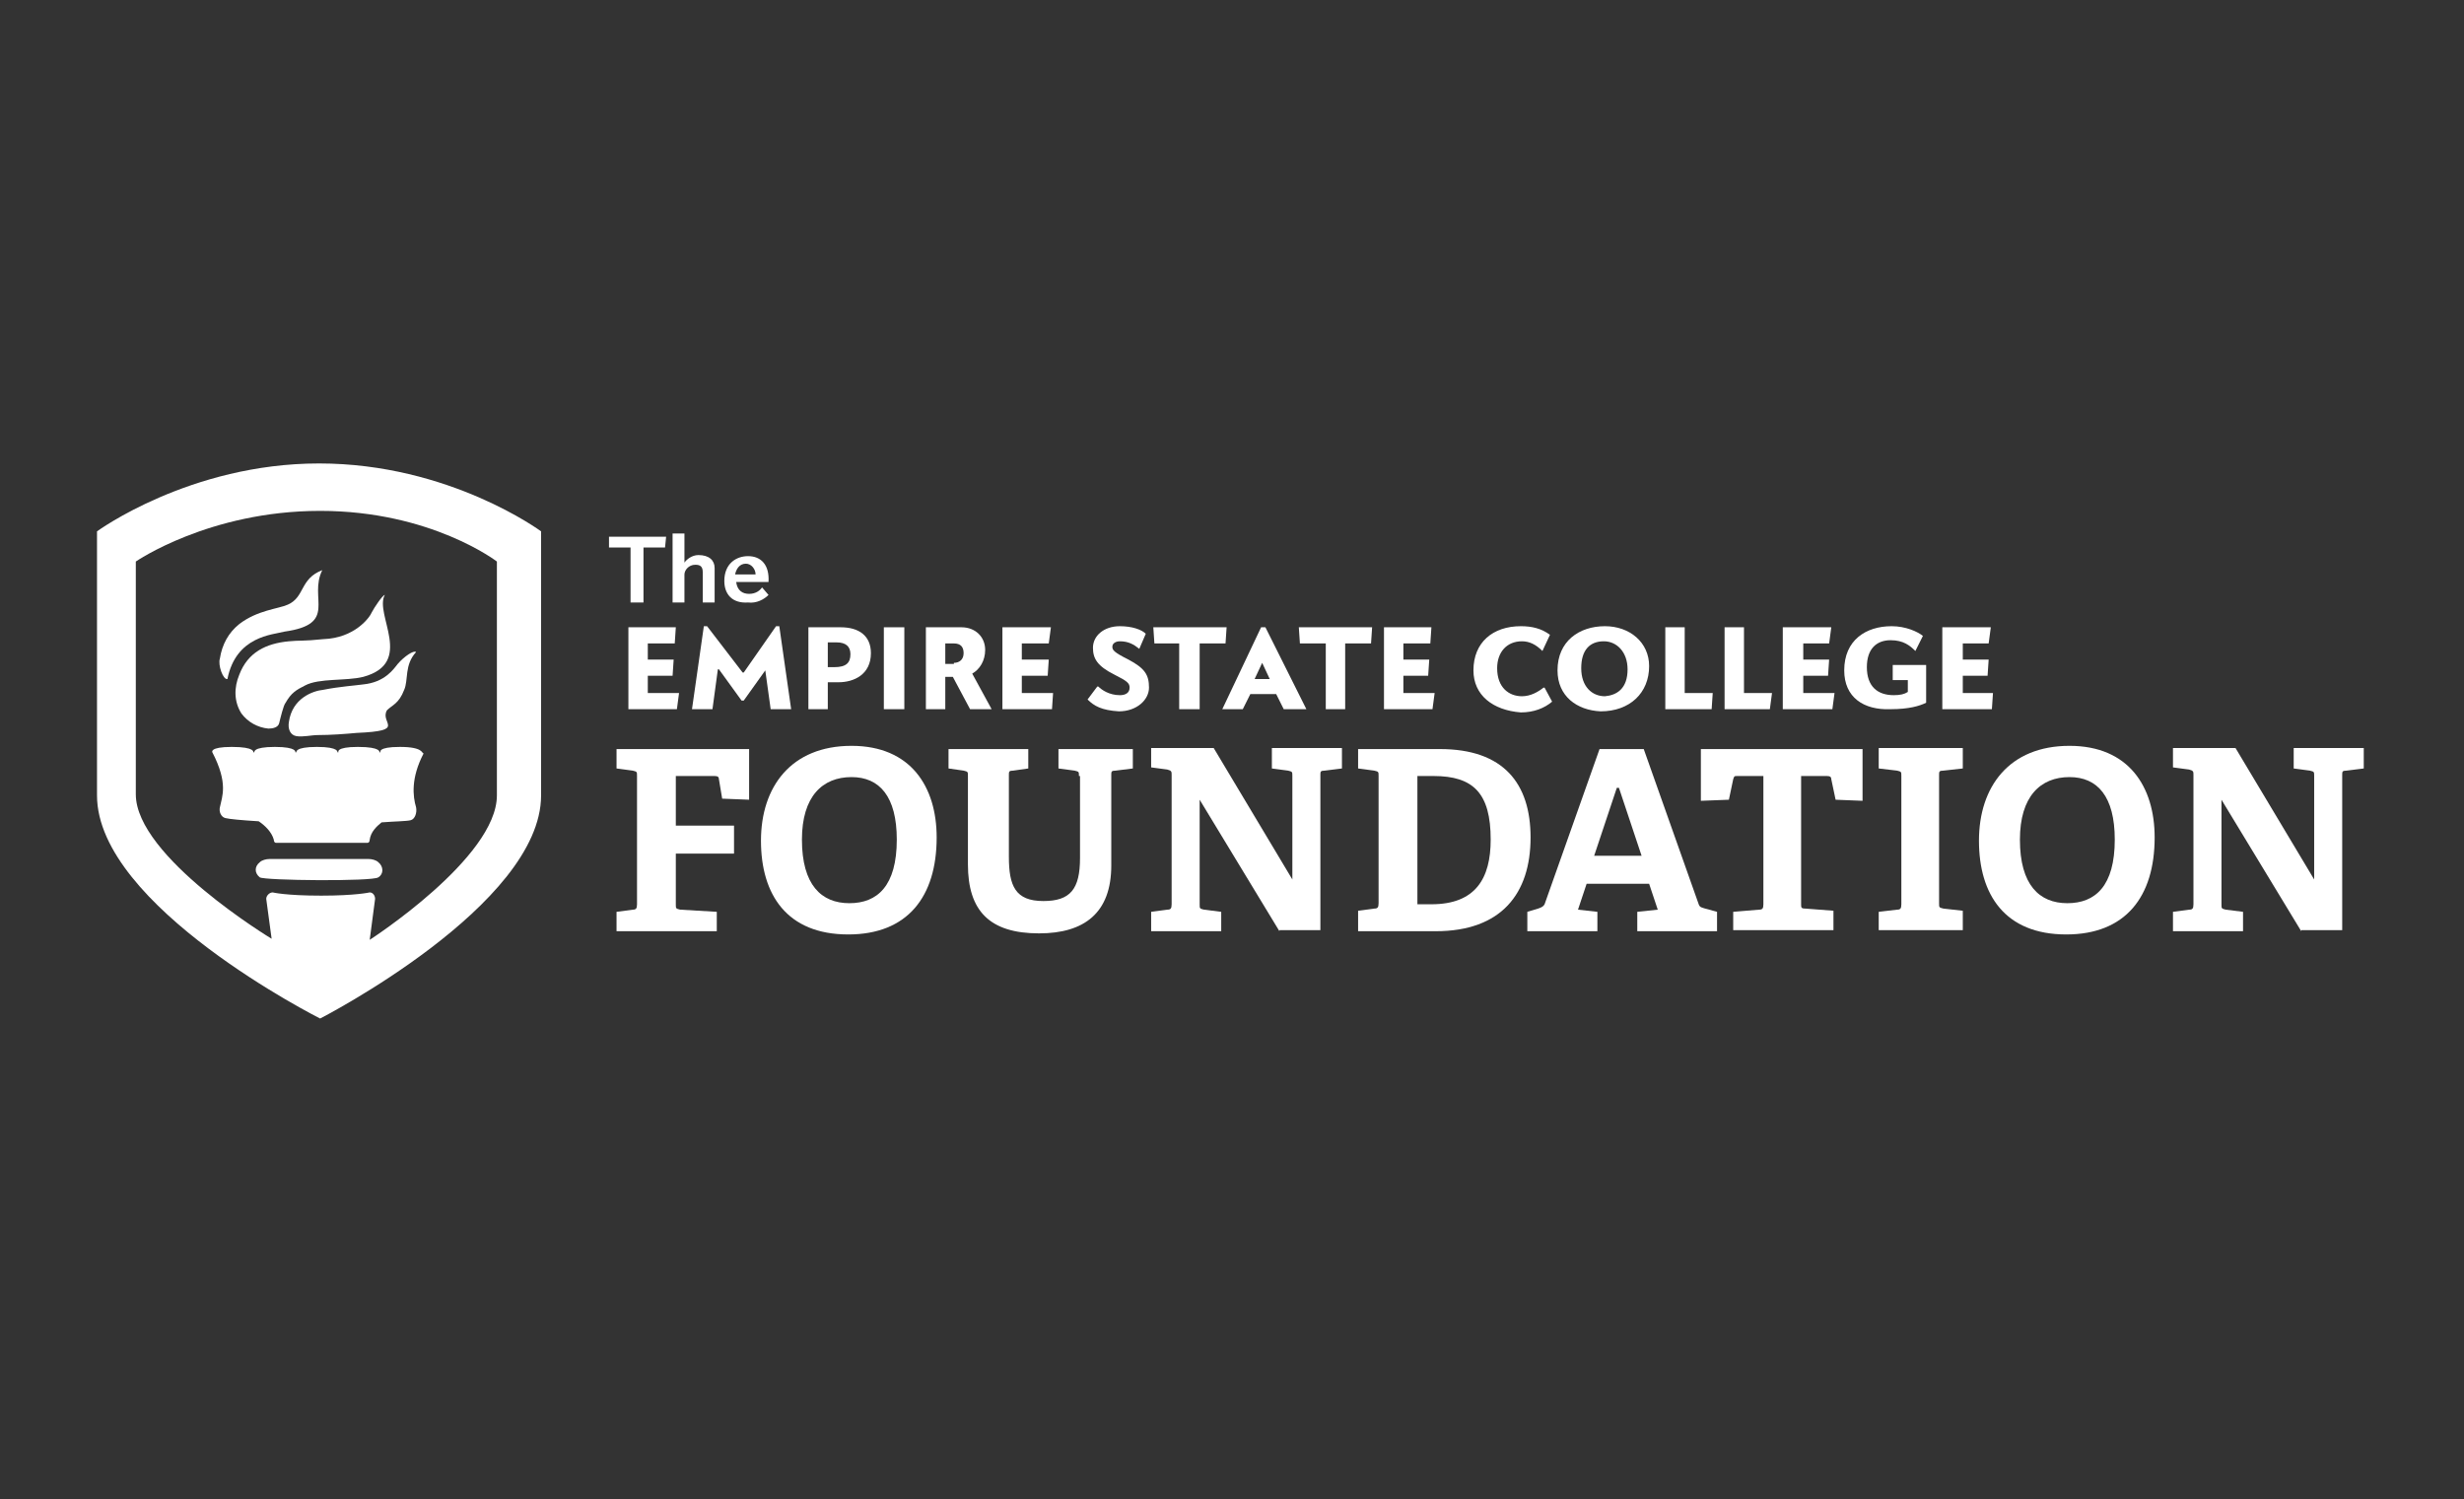 <?xml version="1.0" encoding="utf-8"?>
<!-- Generator: Adobe Illustrator 24.1.0, SVG Export Plug-In . SVG Version: 6.00 Build 0)  -->
<svg version="1.1" id="Layer_1" xmlns="http://www.w3.org/2000/svg" xmlns:xlink="http://www.w3.org/1999/xlink" x="0px" y="0px"
	 viewBox="0 0 228.6 139.1" style="enable-background:new 0 0 228.6 139.1;" xml:space="preserve">
<rect x="0" y="0" width="228.6" height="139.1" fill="#333333" stroke="none"/>
<style type="text/css">
	.st0{fill:#20438A;}
	.st1{fill:#FFFFFF;}
</style>
<g>
	<path class="st1" d="M46.1,73.8c0,5.8-11.8,13.4-11.8,13.4l0.5-3.8c0-0.3-0.2-0.6-0.5-0.6c0,0-1.3,0.3-4.5,0.3
		c-3.3,0-4.5-0.3-4.5-0.3c-0.3,0-0.6,0.3-0.6,0.6l0.5,3.7c0,0-12.6-7.6-12.6-13.4s0-21.6,0-21.6s6.8-4.7,17.1-4.7
		c10.3,0,16.4,4.7,16.4,4.7S46.1,68,46.1,73.8L46.1,73.8z M29.6,43C17.6,43,9,49.3,9,49.3s0,14.2,0,24.5c0,10.3,20.7,20.7,20.7,20.7
		S50.2,84,50.2,73.8c0-2.8,0-24.5,0-24.5S41.7,43,29.6,43L29.6,43z"/>
	<path class="st1" d="M35.1,80c-0.2-0.2-0.6-0.3-0.9-0.3H25c-0.3,0-0.7,0.1-0.9,0.3l0,0c-0.5,0.4-0.5,1,0,1.4c0.4,0.3,10.5,0.4,11,0
		l0,0C35.6,81.1,35.6,80.4,35.1,80L35.1,80L35.1,80z"/>
	<path class="st1" d="M37.1,69.3c-2.1,0-1.8,0.5-1.8,0.5c0,0-0.1,0-0.1,0c0,0,0.2-0.5-2-0.5c-2.1,0-1.8,0.5-1.8,0.5c0,0-0.1,0-0.1,0
		c0,0,0.2-0.5-1.9-0.5c-2.1,0-1.9,0.5-1.9,0.5c0,0-0.1,0-0.1,0c0,0,0.2-0.5-1.9-0.5c-2.1,0-1.9,0.5-1.9,0.5c0,0-0.1,0-0.1,0
		c0,0,0.2-0.5-2-0.5c-2.1,0-1.8,0.5-1.8,0.5c1.5,2.9,0.9,4.1,0.7,5.1c-0.1,0.4,0.1,0.9,0.5,1c0.4,0.1,1.5,0.2,3.1,0.3
		c0.6,0.4,1.2,1,1.4,1.7c0,0.2,0.1,0.3,0.2,0.3h8.5c0.1,0,0.2-0.1,0.2-0.3c0.1-0.7,0.6-1.2,1.1-1.6c1.3-0.1,2.3-0.1,2.7-0.2
		c0.4-0.1,0.6-0.7,0.5-1.2c-0.3-1-0.5-2.7,0.7-5C39.1,69.9,39.3,69.3,37.1,69.3L37.1,69.3z"/>
	<path class="st1" d="M22.2,62.6c-0.5,1.2-0.5,2.5,0.2,3.6c0.6,0.8,1.5,1.3,2.5,1.4c0.4,0,0.9-0.1,1-0.5c0.1-0.4,0.4-1.7,0.6-1.9
		c0.5-0.9,1-1.2,1.8-1.6c1.3-0.7,3.8-0.4,5.4-0.8c4.8-1.3,1-5.8,2-7.6c-0.2,0-1,1.2-1.2,1.6c-0.2,0.5-1.6,2.4-4.5,2.5
		c-1.9,0.2-2.2,0.1-3.2,0.2C24.7,59.7,23,60.5,22.2,62.6L22.2,62.6z"/>
	<path class="st1" d="M21.1,63c0.8-4,4.2-4.1,5.3-4.4c5-0.7,2.2-3.1,3.5-5.7c-2.1,0.8-1.6,2.5-3.2,3.2c-0.9,0.4-2.8,0.5-4.5,1.8
		c-1,0.8-1.6,1.9-1.8,3.2C20.2,61.7,20.7,63.1,21.1,63L21.1,63z"/>
	<path class="st1" d="M30,64C28.5,64.2,30,64,30,64c-1,0.1-2.9,0.8-3.2,3c-0.1,0.6,0.1,1.2,0.7,1.3c0.6,0.1,1.4-0.1,2-0.1
		c1.2,0,2.5-0.1,3.6-0.2c4.7-0.2,2.1-0.9,2.8-2.1c0.5-0.5,1.1-0.6,1.6-1.9c0.4-0.9,0-2.3,1.1-3.5c-0.2-0.2-1.1,0.4-1.7,1.1
		c-0.4,0.5-1.2,1.7-3.2,1.9C33,63.6,31.5,63.7,30,64L30,64z"/>
	<path class="st1" d="M57.2,86.4v-1.8l1.5-0.2c0.3,0,0.4-0.1,0.4-0.5V72c0-0.4,0-0.4-0.4-0.5l-1.5-0.2v-1.8h12.3v4.7L67,74.1
		l-0.3-1.8c0-0.2-0.1-0.3-0.4-0.3h-3.6v4.6h5.4v2.6h-5.4v4.7c0,0.4,0,0.4,0.4,0.5l3.4,0.2v1.8H57.2L57.2,86.4z"/>
	<path class="st1" d="M83.2,77.9c0-4-1.6-5.8-4.2-5.8c-2.7,0-4.6,1.8-4.6,5.8c0,4.2,1.8,5.9,4.4,5.9C81.4,83.8,83.2,82.2,83.2,77.9
		L83.2,77.9z M70.6,78c0-5,2.8-8.8,8.4-8.8c5.5,0,7.9,3.8,7.9,8.5c0,5.5-2.7,9-8.2,9C73,86.7,70.6,83,70.6,78L70.6,78z"/>
	<path class="st1" d="M100.1,72c0-0.4,0-0.4-0.4-0.5l-1.5-0.2v-1.8h6.9v1.8l-1.6,0.2c-0.4,0-0.4,0.1-0.4,0.4v8.4
		c0,4.4-2.5,6.3-6.7,6.3c-4.6,0-6.6-2.1-6.6-6.4V72c0-0.4,0-0.4-0.4-0.5l-1.4-0.2v-1.8h7.4v1.8L94,71.5c-0.4,0-0.4,0.1-0.4,0.4v7.6
		c0,2.7,0.6,4.1,3.2,4.1c2.5,0,3.4-1.1,3.4-4V72L100.1,72z"/>
	<path class="st1" d="M118.7,86.4l-7.4-12.2v9.7c0,0.4,0,0.4,0.4,0.5l1.6,0.2v1.8h-6.5v-1.8l1.5-0.2c0.3,0,0.4-0.1,0.4-0.5v-12
		c0-0.3,0-0.4-0.4-0.5l-1.5-0.2v-1.8h5.8l7.3,12.2V72c0-0.4,0-0.4-0.4-0.5l-1.5-0.2v-1.9h6.5v1.9l-1.6,0.2c-0.4,0-0.4,0.1-0.4,0.4
		v14.4H118.7L118.7,86.4z"/>
	<path class="st1" d="M132.8,83.9c4.1,0,5.5-2.4,5.5-6c0-4.3-1.6-5.9-5.3-5.9h-1.5v11.9H132.8L132.8,83.9z M126,86.4v-1.9l1.5-0.2
		c0.3,0,0.4-0.1,0.4-0.5V72c0-0.4,0-0.4-0.4-0.5l-1.5-0.2v-1.8h7.6c5.9,0,8.4,3.2,8.4,8.2c0,5.2-2.7,8.7-8.8,8.7H126L126,86.4z"/>
	<path class="st1" d="M150.2,73.1H150l-2.1,6.3h4.4L150.2,73.1L150.2,73.1z M151.9,86.4v-1.8l1.9-0.2l-0.8-2.4h-5.8l-0.8,2.4
		l1.8,0.2v1.8h-6.5v-1.8l1-0.3c0.3-0.1,0.5-0.2,0.6-0.4l5.1-14.4h4.1l5.1,14.4c0.1,0.3,0.3,0.3,0.6,0.4l1.1,0.3v1.8H151.9
		L151.9,86.4z"/>
	<path class="st1" d="M160.8,86.4v-1.8l2.4-0.2c0.3,0,0.4-0.1,0.4-0.5V72h-2.4c-0.3,0-0.3,0-0.4,0.3l-0.4,1.9l-2.6,0.1v-4.8h15v4.8
		l-2.5-0.1l-0.4-1.9c0-0.2-0.1-0.3-0.4-0.3h-2.4v11.9c0,0.3,0,0.4,0.4,0.4l2.6,0.2v1.8H160.8L160.8,86.4z"/>
	<path class="st1" d="M174.3,86.4v-1.8l1.7-0.2c0.3,0,0.4-0.1,0.4-0.5V72c0-0.4,0-0.4-0.4-0.5l-1.7-0.2v-1.9h7.8v1.9l-1.8,0.2
		c-0.4,0-0.4,0.1-0.4,0.4v11.9c0,0.4,0,0.4,0.4,0.5l1.8,0.2v1.8H174.3L174.3,86.4z"/>
	<path class="st1" d="M196.2,77.9c0-4-1.6-5.8-4.2-5.8c-2.7,0-4.6,1.8-4.6,5.8c0,4.2,1.8,5.9,4.4,5.9
		C194.4,83.8,196.2,82.2,196.2,77.9L196.2,77.9z M183.6,78c0-5,2.8-8.8,8.4-8.8c5.5,0,7.9,3.8,7.9,8.5c0,5.5-2.7,9-8.2,9
		C186,86.7,183.6,83,183.6,78L183.6,78z"/>
	<path class="st1" d="M213.5,86.4l-7.4-12.2v9.7c0,0.4,0,0.4,0.4,0.5l1.6,0.2v1.8h-6.5v-1.8l1.5-0.2c0.3,0,0.4-0.1,0.4-0.5v-12
		c0-0.3,0-0.4-0.4-0.5l-1.5-0.2v-1.8h5.8l7.3,12.2V72c0-0.4,0-0.4-0.4-0.5l-1.5-0.2v-1.9h6.5v1.9l-1.6,0.2c-0.4,0-0.4,0.1-0.4,0.4
		v14.4H213.5L213.5,86.4z"/>
	<polygon class="st1" points="58.3,58.2 62.7,58.2 62.6,59.7 60.1,59.7 60.1,61.2 62.5,61.2 62.4,62.7 60.1,62.7 60.1,64.3 63,64.3 
		62.8,65.8 58.3,65.8 58.3,58.2 	"/>
	<polygon class="st1" points="65.3,58.1 65.6,58.1 68.9,62.4 69,62.4 72,58.1 72.3,58.1 73.4,65.8 71.5,65.8 71,62.2 71,62.2 69,65 
		68.8,65 66.7,62.1 66.6,62.1 66.1,65.8 64.2,65.8 65.3,58.1 	"/>
	<path class="st1" d="M77.4,61.9c1.1,0,1.5-0.4,1.5-1.2c0-0.7-0.4-1.1-1.3-1.1h-0.8v2.3H77.4L77.4,61.9z M75,58.2H78
		c1.7,0,2.8,0.8,2.8,2.4c0,2-1.6,2.7-3,2.7h-1v2.5H75V58.2L75,58.2z"/>
	<polygon class="st1" points="82,58.2 83.9,58.2 83.9,65.8 82,65.8 82,58.2 	"/>
	<path class="st1" d="M88.5,61.5c0.5,0,0.9-0.3,0.9-0.9c0-0.6-0.3-0.9-0.9-0.9h-0.8v1.9H88.5L88.5,61.5z M85.9,58.2h3.3
		c1.3,0,2.2,0.9,2.2,2.1c0,1-0.5,1.8-1.2,2.2v0l1.8,3.3v0h-2l-1.6-3h-0.7v3h-1.8V58.2L85.9,58.2z"/>
	<polygon class="st1" points="93,58.2 97.5,58.2 97.3,59.7 94.8,59.7 94.8,61.2 97.3,61.2 97.2,62.7 94.8,62.7 94.8,64.3 97.7,64.3 
		97.6,65.8 93,65.8 93,58.2 	"/>
	<path class="st1" d="M100.9,64.9l0.9-1.2h0.1c0.3,0.3,1,0.8,2,0.8c0.5,0,0.9-0.2,0.9-0.7c0-0.4-0.2-0.6-1.4-1.2
		c-1.6-0.8-2-1.5-2-2.5c0-1.1,1-2,2.5-2c1.1,0,2,0.3,2.4,0.7l-0.6,1.4h0c-0.5-0.4-1-0.7-1.8-0.7c-0.4,0-0.7,0.2-0.7,0.5
		c0,0.3,0.1,0.5,1.5,1.2c1.5,0.8,1.9,1.4,1.9,2.6c0,1.1-1.1,2.2-2.8,2.2C102.2,65.9,101.5,65.5,100.9,64.9L100.9,64.9z"/>
	<polygon class="st1" points="109.4,59.7 107.1,59.7 107,58.2 113.8,58.2 113.7,59.7 111.3,59.7 111.3,65.8 109.4,65.8 109.4,59.7 	
		"/>
	<path class="st1" d="M117.8,63l-0.7-1.5h0l-0.7,1.5H117.8L117.8,63z M117,58.2h0.4l3.8,7.6h-2.1l-0.7-1.4h-2.4l-0.7,1.4h-1.9
		L117,58.2L117,58.2z"/>
	<polygon class="st1" points="123,59.7 120.6,59.7 120.5,58.2 127.3,58.2 127.2,59.7 124.8,59.7 124.8,65.8 123,65.8 123,59.7 	"/>
	<polygon class="st1" points="128.4,58.2 132.8,58.2 132.7,59.7 130.2,59.7 130.2,61.2 132.6,61.2 132.5,62.7 130.2,62.7 
		130.2,64.3 133.1,64.3 132.9,65.8 128.4,65.8 128.4,58.2 	"/>
	<path class="st1" d="M136.7,62.2c0-2.6,1.8-4.1,4.4-4.1c1,0,1.9,0.2,2.7,0.8l-0.7,1.5h0c-0.6-0.6-1.2-0.9-1.9-0.9
		c-1.4,0-2.3,1-2.3,2.5c0,1.8,1.1,2.6,2.3,2.6c0.8,0,1.5-0.4,2-0.8h0.1l0.7,1.3c-0.7,0.6-1.7,1-2.9,1
		C138.5,65.9,136.7,64.5,136.7,62.2L136.7,62.2z"/>
	<path class="st1" d="M151,62.1c0-1.6-1-2.6-2.2-2.6c-1.3,0-2.1,0.8-2.1,2.5c0,1.7,1,2.6,2.2,2.6C150,64.5,151,63.9,151,62.1
		L151,62.1z M144.5,62.2c0-2.7,2-4.1,4.4-4.1c2.3,0,4.1,1.5,4.1,3.7c0,2.5-1.8,4.2-4.5,4.2C146.3,65.9,144.5,64.6,144.5,62.2
		L144.5,62.2z"/>
	<polygon class="st1" points="154.5,58.2 156.3,58.2 156.3,64.3 158.9,64.3 158.8,65.8 154.5,65.8 154.5,58.2 	"/>
	<polygon class="st1" points="160,58.2 161.8,58.2 161.8,64.3 164.4,64.3 164.2,65.8 160,65.8 160,58.2 	"/>
	<polygon class="st1" points="165.4,58.2 169.9,58.2 169.7,59.7 167.3,59.7 167.3,61.2 169.7,61.2 169.6,62.7 167.3,62.7 
		167.3,64.3 170.2,64.3 170,65.8 165.4,65.8 165.4,58.2 	"/>
	<path class="st1" d="M171.1,62.2c0-2.8,2-4.1,4.4-4.1c1.3,0,2.4,0.5,2.9,0.9l-0.7,1.4h0c-0.5-0.5-1.1-1-2.3-1
		c-1.3,0-2.2,0.8-2.2,2.5c0,1.8,1,2.6,2.5,2.6c0.6,0,1-0.1,1.3-0.3v-1.1h-1.4v-1.4h3.1v3.5c-0.6,0.3-1.6,0.6-3.3,0.6
		C172.9,65.9,171.1,64.7,171.1,62.2L171.1,62.2z"/>
	<polygon class="st1" points="180.2,58.2 184.7,58.2 184.5,59.7 182.1,59.7 182.1,61.2 184.5,61.2 184.4,62.7 182.1,62.7 
		182.1,64.3 184.9,64.3 184.8,65.8 180.2,65.8 180.2,58.2 	"/>
	<polygon class="st1" points="58.5,50.8 56.5,50.8 56.5,49.8 61.8,49.8 61.7,50.8 59.7,50.8 59.7,55.9 58.5,55.9 58.5,50.8 	"/>
	<path class="st1" d="M62.4,49.5h1.1v2.7h0c0.2-0.3,0.7-0.7,1.3-0.7c1,0,1.5,0.5,1.5,1.2v3.2h-1.1v-2.8c0-0.6-0.3-0.7-0.7-0.7
		c-0.6,0-1,0.5-1,0.9v2.6h-1.1V49.5L62.4,49.5z"/>
	<path class="st1" d="M70.1,53.3c0-0.5-0.4-1-0.9-1c-0.6,0-0.9,0.5-1,1H70.1L70.1,53.3z M67.2,53.9c0-1.6,1.1-2.3,2.2-2.3
		c1.2,0,2,0.8,1.9,2.4L71.2,54h-2.9c0.1,0.8,0.6,1.1,1.2,1.1c0.6,0,1-0.3,1.2-0.6h0l0.6,0.7c-0.4,0.4-1.1,0.8-1.9,0.7
		C67.9,56,67.2,55.1,67.2,53.9L67.2,53.9z"/>
</g>
</svg>
